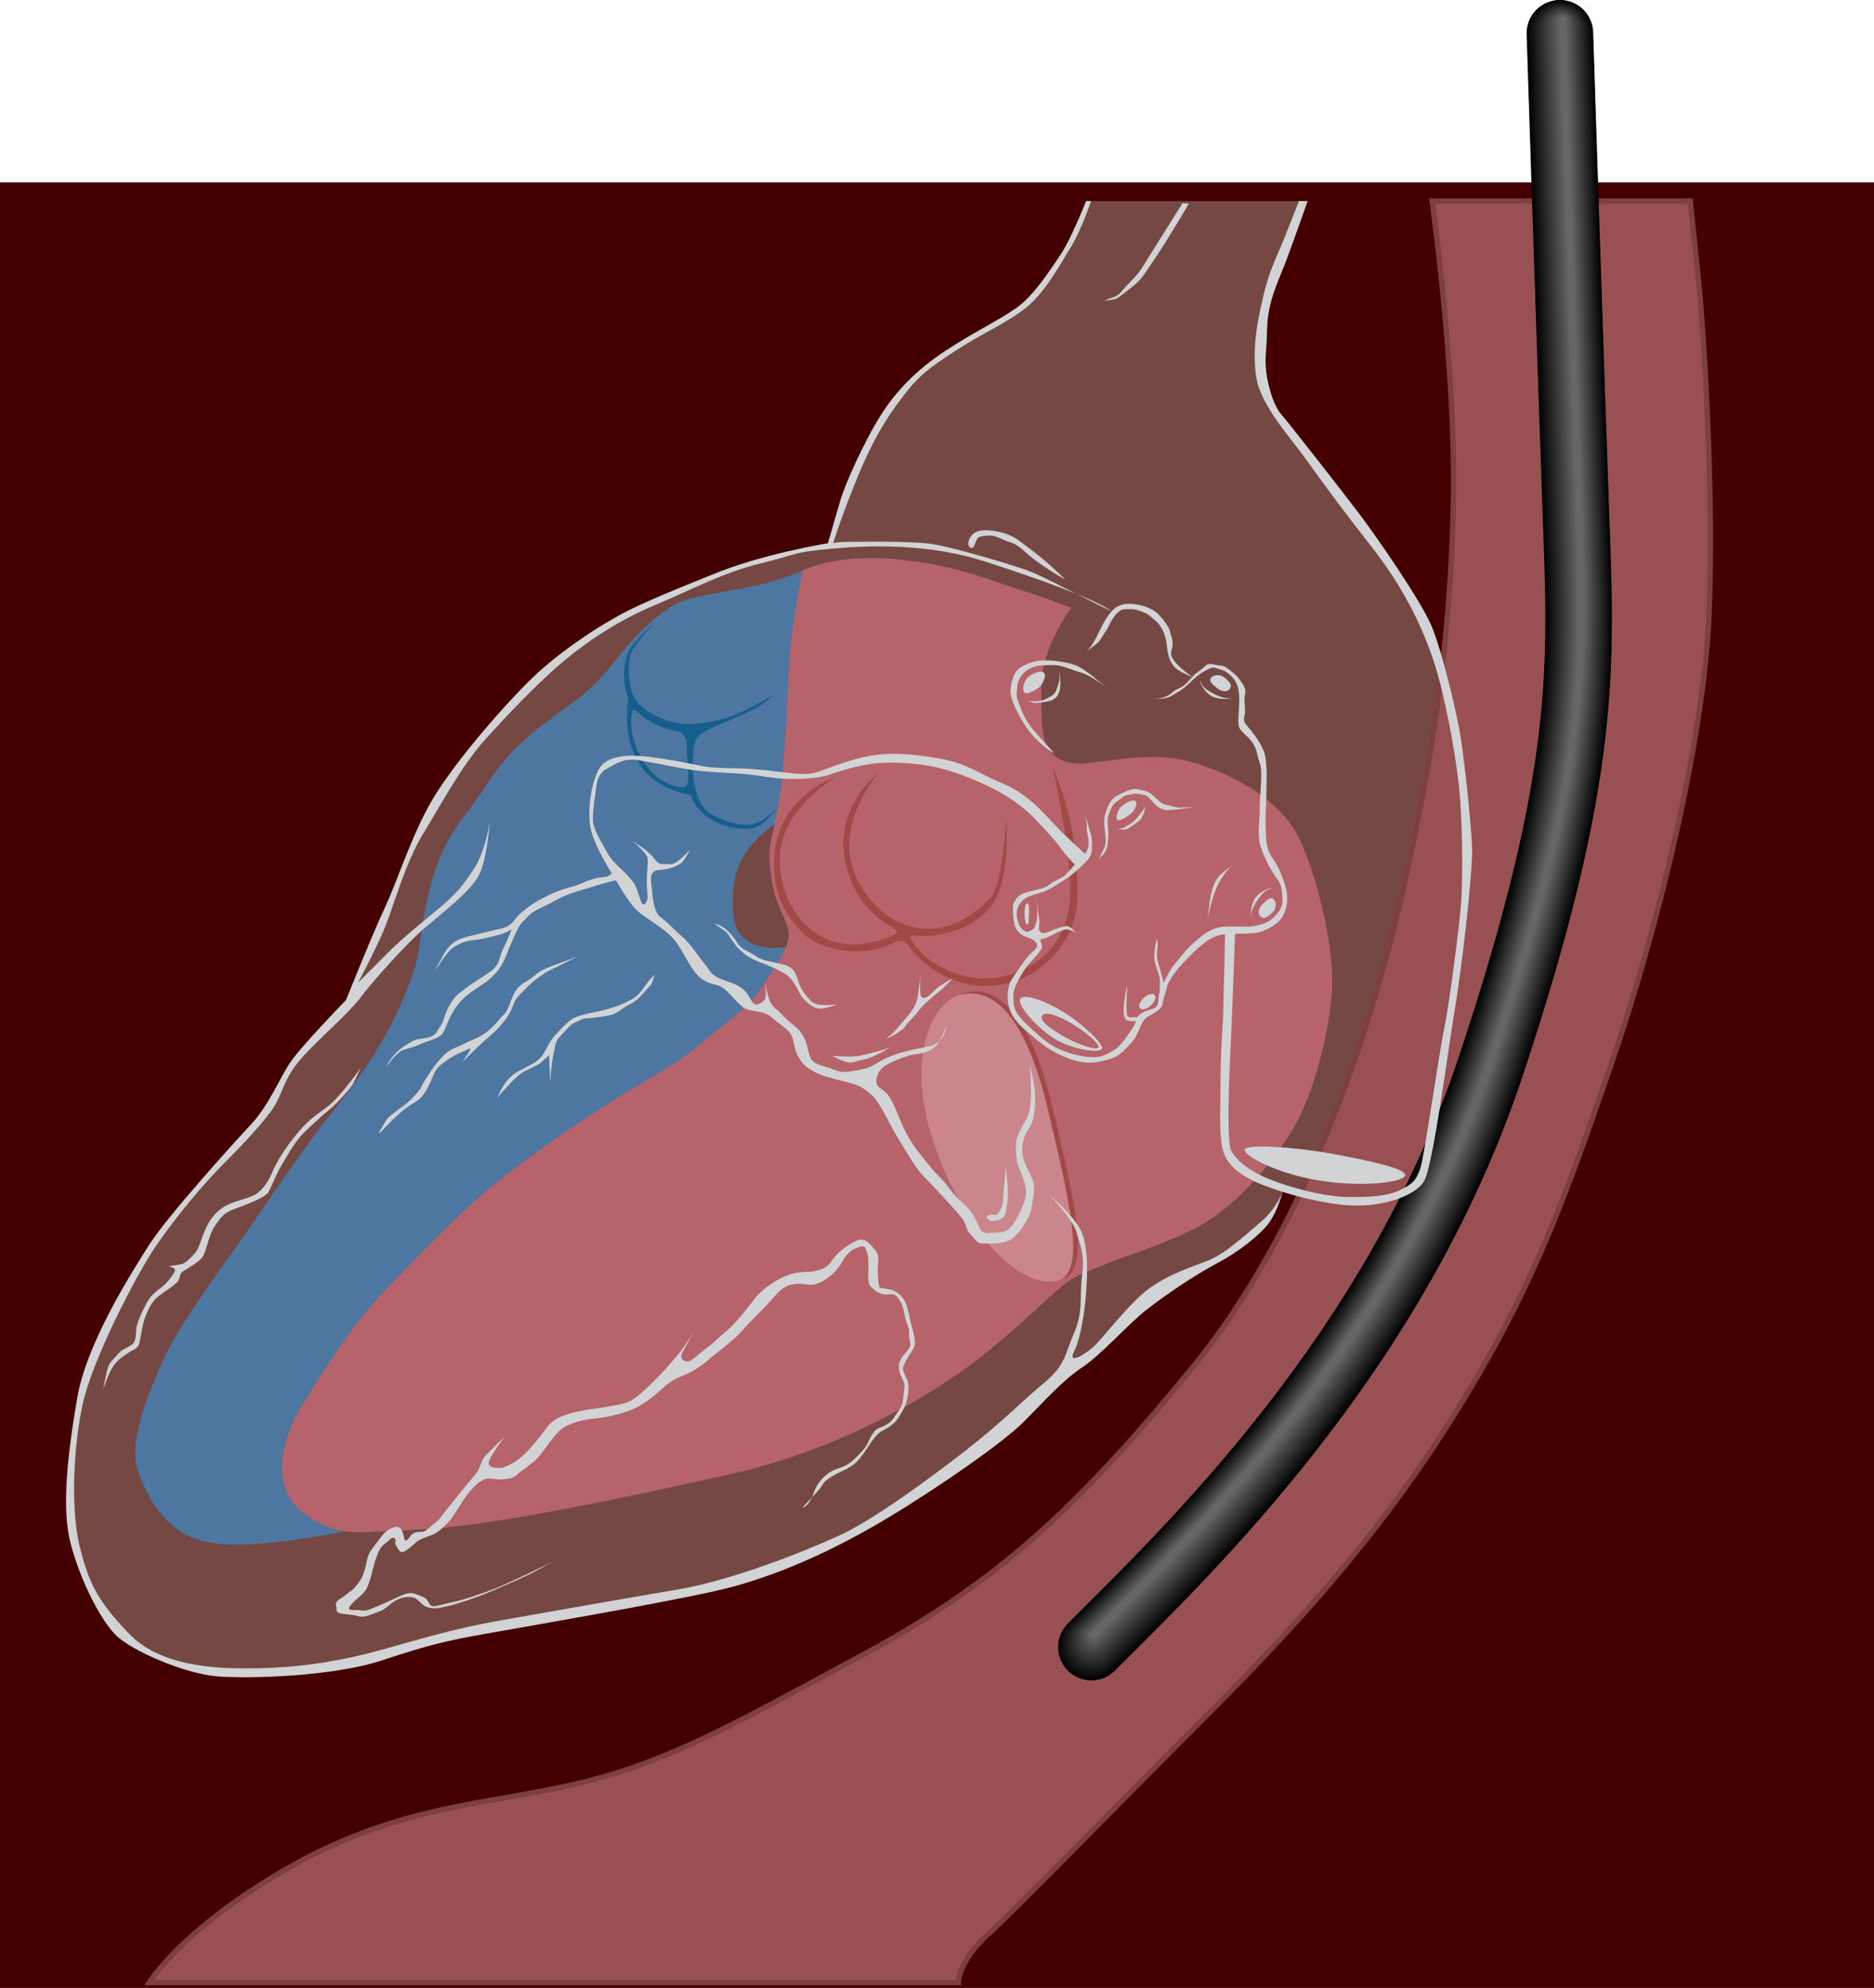 <?xml version="1.0" encoding="UTF-8" standalone="no"?>
<!-- Generator: Adobe Illustrator 12.0.1, SVG Export Plug-In . SVG Version: 6.00 Build 51448)  -->

<svg
   xmlns:dc="http://purl.org/dc/elements/1.1/"
   xmlns:cc="http://creativecommons.org/ns#"
   xmlns:rdf="http://www.w3.org/1999/02/22-rdf-syntax-ns#"
   xmlns:svg="http://www.w3.org/2000/svg"
   xmlns="http://www.w3.org/2000/svg"
   xmlns:sodipodi="http://sodipodi.sourceforge.net/DTD/sodipodi-0.dtd"
   xmlns:inkscape="http://www.inkscape.org/namespaces/inkscape"
   version="1.1"
   id="Layer_1"
   width="523.502"
   height="555.105"
   viewBox="0 0 523.502 555.105"
   overflow="visible"
   enable-background="new 0 0 523.502 555.105"
   xml:space="preserve"
   inkscape:version="0.47 r22583"
   sodipodi:docname="Transesophageal_echocardiography_diagram.svg"><defs
   id="defs267"><inkscape:perspective
     sodipodi:type="inkscape:persp3d"
     inkscape:vp_x="0 : 277.55249 : 1"
     inkscape:vp_y="0 : 1000 : 0"
     inkscape:vp_z="523.50201 : 277.55249 : 1"
     inkscape:persp3d-origin="261.75101 : 185.03499 : 1"
     id="perspective271" /></defs><sodipodi:namedview
   pagecolor="#ffffff"
   bordercolor="#666666"
   borderopacity="1"
   objecttolerance="10"
   gridtolerance="10"
   guidetolerance="10"
   inkscape:pageopacity="0"
   inkscape:pageshadow="2"
   inkscape:window-width="645"
   inkscape:window-height="483"
   id="namedview265"
   showgrid="false"
   inkscape:zoom="0.42514481"
   inkscape:cx="261.75101"
   inkscape:cy="277.55249"
   inkscape:window-x="0"
   inkscape:window-y="0"
   inkscape:window-maximized="0"
   inkscape:current-layer="Layer_1" />
<g
   id="g3">
	<g
   id="g5">
		<rect
   y="50.937"
   fill="#440000"
   width="523.502"
   height="504.168"
   id="rect7" />
		<path
   fill="#440000"
   d="M261.751,282.201"
   id="path9" />
	</g>
	<path
   fill="#754843"
   d="M364.741,56.143h-60.604c0,0-2.231,5.949-4.091,9.295c-1.858,3.346-4.09,9.295-7.063,12.27   c-2.975,2.974-5.393,6.878-8.365,8.737c-2.975,1.859-14.5,7.994-18.59,10.968c-4.09,2.975-10.411,7.623-14.129,12.456   c-3.717,4.833-8.551,11.526-10.039,15.244c-1.487,3.718-6.135,15.058-7.064,17.475c-0.929,2.417-2.974,9.481-2.974,9.481   s-5.578,1.302-9.854,2.231c-4.276,0.929-17.289,4.461-23.238,7.064c-5.949,2.603-16.359,7.25-22.308,9.853   c-5.949,2.603-13.385,7.994-18.404,11.712c-5.02,3.718-12.27,10.225-18.59,17.661c-6.321,7.437-11.34,13.757-14.873,18.962   c-3.532,5.205-6.321,10.41-8.737,16.359c-2.417,5.949-8.552,21.378-10.41,25.654c-1.859,4.276-7.994,17.847-7.994,17.847   s-7.25,9.295-10.411,12.27c-3.16,2.975-5.205,5.02-6.507,7.25c-1.301,2.23-1.859,5.948-3.904,8.365   c-2.045,2.417-5.391,6.32-7.994,9.854s-11.526,12.084-15.43,16.916c-3.904,4.834-12.27,14.873-14.687,19.893   c-2.417,5.021-10.41,21.008-12.083,25.098s-5.206,15.616-6.135,26.956c-0.93,11.34-0.558,20.821,0.558,25.098   c1.115,4.274,5.949,16.73,9.109,20.448c3.161,3.719,9.109,8.924,15.43,11.526c6.321,2.603,18.218,4.275,26.584,4.09   c8.366-0.187,29.187-3.161,36.995-5.577c7.808-2.417,13.013-4.275,21.751-5.949c8.737-1.673,22.122-3.347,34.577-5.948   c12.456-2.604,26.584-4.833,30.303-5.577c3.718-0.743,14.872-3.531,25.84-8.18c10.968-4.647,16.731-7.063,23.424-11.525   c6.692-4.462,32.905-21.751,41.456-30.303c8.552-8.551,13.757-12.827,13.757-12.827s8.924-6.692,13.385-11.712   c4.462-5.02,6.693-5.764,11.154-9.108c4.462-3.347,13.757-7.622,17.661-9.854c3.904-2.231,8.923-6.691,10.782-8.736   c1.858-2.045,5.02-8.18,5.392-9.48c0.371-1.302,2.604,0.931,6.135,1.672c3.531,0.744,11.711,2.418,18.219,1.304   c6.507-1.116,9.854-1.488,11.525-3.161s4.09-5.205,4.647-8.736c0.557-3.533,5.763-35.322,6.878-44.617   c1.116-9.295,4.275-30.303,4.09-37.738c-0.187-7.437-1.487-26.398-2.045-29.373c-0.559-2.975-3.16-18.59-6.135-27.142   c-2.975-8.551-7.063-16.917-11.341-23.609c-4.274-6.692-13.941-18.776-18.031-24.539c-4.09-5.763-9.854-12.27-13.015-17.103   c-3.16-4.833-6.135-8.365-6.691-15.244c-0.559-6.878-0.559-10.039,0.187-15.244c0.743-5.205,2.975-11.898,4.09-13.943   C358.049,72.874,364.741,56.143,364.741,56.143z"
   id="path11" />
	<g
   id="g13">
		<path
   fill="#530A00"
   d="M271.418,300.79"
   id="path15" />
	</g>
	<path
   fill="#985052"
   stroke="#7C403E"
   stroke-width="1.487"
   stroke-linecap="round"
   d="M400.062,56.143   c0,0,6.691,47.591,5.948,84.028c-0.744,36.437-5.205,69.156-14.129,108.567c-9.507,41.99-28.257,95.926-58.745,133.105   c-33.009,40.256-55.026,60.232-92.208,80.312c-37.181,20.078-54.284,29.744-78.823,35.692c-24.951,6.05-49.822,5.948-80.31,23.053   c-30.488,17.103-40.155,32.719-40.155,32.719h226.057c0,0,0-5.948,8.18-13.385s33.463-33.463,55.028-55.027   c21.563-21.564,49.078-49.078,72.873-86.259c23.796-37.181,32.719-62.464,46.104-101.132   c13.385-38.667,26.026-91.463,27.515-125.669c1.485-34.206-1.487-80.31-2.976-94.438c-1.487-14.129-2.23-21.565-2.23-21.565   L400.062,56.143L400.062,56.143z"
   id="path17" />
	<path
   fill="#4D76A0"
   d="M225.965,158.529c0,0-5.856,3.207-17.01,5.437c-11.154,2.231-17.475,2.603-22.308,5.949   c-4.833,3.346-8.923,7.436-12.642,11.897c-3.718,4.462-7.436,9.667-14.128,14.501c-6.692,4.833-16.359,11.154-23.052,21.564   c-6.693,10.411-13.385,15.244-17.103,31.604c-3.718,16.359-1.116,14.5-6.321,27.514c-5.205,13.013-12.641,23.795-20.821,33.835   c-8.18,10.038-17.475,24.539-26.77,37.551c-9.295,13.014-16.731,23.426-20.821,32.721c-4.09,9.295-9.295,22.309-6.32,30.115   c2.974,7.809,8.18,17.848,20.821,19.706c12.642,1.858,36.809-3.347,36.809-3.347s-7.064-2.23-10.41-6.32   c-3.347-4.09-8.923-9.296-5.949-16.73c2.975-7.438,10.039-21.564,21.937-35.693s20.449-24.911,42.014-41.643   c21.565-16.73,35.693-23.053,46.104-30.488c10.411-7.436,20.821-15.615,24.911-22.308c4.09-6.692,4.833-10.039,4.833-10.039   s-13.757,2.975-14.872-8.923c-1.115-11.897,2.975-17.103,5.949-20.449c2.975-3.346,6.693-5.577,6.693-5.577   s1.115-1.487,2.603-17.104c1.488-15.616,1.487-25.283,2.603-34.95C223.827,167.685,225.965,158.529,225.965,158.529z"
   id="path19" />
	<path
   fill="#175E8F"
   d="M216.019,194.082c0,0-9.611,5.771-15.43,7.065c-5.019,1.115-8.458,1.208-10.968,0.836   c-3.218-0.476-9.202-2.789-11.619-5.948c-2.964-3.876-2.603-11.526-1.766-13.664c0.879-2.245,6.455-8.311,6.455-8.311   s-6.014,5.118-7.291,8.311c-1.859,4.647-1.208,11.433,1.487,15.058c2.064,2.775,5.763,5.112,10.039,6.228   c4.276,1.116,2.974,0.558,4.183,1.859c1.252,1.348,0.372,1.766,0.93,6.414c0.557,4.647-0.98,10.121,3.997,14.872   c4.09,3.904,10.542,5.225,14.5,4.369c3.439-0.744,7.064-6.321,7.064-6.321s-3.718,4.833-7.808,5.392   c-3.869,0.527-10.131-1.673-12.641-4.09c-3.009-2.898-3.997-10.132-3.625-14.036c0.372-3.904,0-5.577,2.789-7.437   c2.788-1.859,6.692-3.16,9.295-4.275c2.603-1.116,4.461-2.138,6.228-3.067C213.712,196.349,216.019,194.082,216.019,194.082z"
   id="path21" />
	<path
   fill="#175E8F"
   d="M175.771,193.803c0,0-2.835,11.179,3.253,20.078c4.833,7.064,14.222,8.18,14.222,8.18l-0.93-4.369   c0,0-0.186,2.231-1.573,2.168c-2.582-0.118-7.197-1.519-10.79-6.908c-3.541-5.312-4.042-10.916-3.382-14.038   c0.314-1.485,1.616,0.002,1.616,0.002L175.771,193.803z"
   id="path23" />
	<path
   fill="#B6636B"
   d="M224.199,159.318c0,0,9.109-4.833,26.212-3.16c17.104,1.673,26.212,5.949,33.463,8.18   c7.25,2.231,15.43,5.392,15.43,5.392s-8.18,10.782-8.365,21.193c-0.187,10.41,0.187,15.058,1.674,17.661   c1.486,2.603,4.275,4.833,9.479,4.647c5.205-0.186,18.776-3.346,28.815-0.93c10.038,2.417,26.77,9.667,32.532,22.866   c5.764,13.199,8.924,30.302,8.736,39.783c-0.186,9.481-4.461,29.372-10.781,39.97c-6.32,10.596-17.104,23.051-28.258,28.441   c-11.153,5.392-17.847,6.88-24.354,9.668c-6.507,2.789-8.552,2.789-14.313,7.994c-5.764,5.203-14.687,13.941-25.654,21.75   c-10.968,7.809-34.764,22.122-64.508,28.814c-29.745,6.692-67.111,14.5-85.887,15.43c-18.776,0.931-21.564,1.674-27.885-1.114   c-6.32-2.789-10.597-6.879-11.526-13.199c-0.93-6.32,0.929-13.199,5.949-21.193c5.02-7.993,12.456-20.448,22.123-30.674   s23.052-23.981,32.347-31.231c9.295-7.25,19.52-14.5,30.674-21.563s18.59-10.597,25.097-16.174   c6.507-5.577,13.943-10.41,17.475-15.988c3.532-5.577,7.436-10.41,7.622-14.5s-3.346-7.25-4.647-15.244   c-1.471-9.038-0.372-10.225,1.116-18.033c1.487-7.808,1.859-10.968,2.603-22.122c0.744-11.155,0.744-21.937,2.231-31.604   C223.083,164.71,224.199,159.318,224.199,159.318z"
   id="path25" />
	<path
   fill="#A14946"
   d="M250.529,260.259c0.253-0.646-1.104-1.234-1.104-1.234c-4.788-2.614-10.373-7.289-12.958-16.98   c-4.317-16.191,8.924-26.212,8.924-26.212s-7.942,8.92-8.18,20.078c-0.18,8.426,6.103,18.377,14.686,21.937   c10.715,4.443,19.586-1.655,24.725-7.064c3.531-3.718,4.462-22.123,4.462-22.123s1.302,15.802-3.532,23.424   c-4.045,6.379-13.587,9.797-20.962,9.22c0,0-1.95-0.343-2.26,0.275c-0.315,0.627,0.598,1.312,0.598,1.312   c0.229,0.354,0.468,0.704,0.718,1.05c4.941,6.828,15.953,10.975,24.946,8.634c11.228-2.921,17.224-10.452,18.245-20.922   c1.125-11.52-4.77-37.251-4.77-37.251s7.466,14.445,6.854,36.613c-0.364,13.208-11.479,21.859-19.28,23.564   c-5.522,1.208-13.785,1.805-22.888-5.296c-2.079-1.622-3.718-3.383-5.006-5.201c0,0-0.596-1.075-1.992-1.3   c-1.396-0.226-2.365,0.559-2.365,0.559c-7.77,4.095-19.837,2.393-25.008-2.704c-4.026-3.969-9.037-10.567-8.053-22.069   c1.426-16.696,17.28-21.636,17.28-21.636s-10.496,5.699-14.501,16.116c-3.025,7.867-0.488,19.358,6.381,25.617   c7.694,7.01,16.867,5.532,23.488,2.737C248.979,261.4,250.3,260.846,250.529,260.259z"
   id="path27" />
	<path
   fill="#A14946"
   d="M296.535,357.136c8.331-1.991,3.885-21.124-2.595-48.239c-6.479-27.112-15.885-33.724-24.217-31.731   c-8.332,1.992-16.348,18.878-6.328,44.894C273.463,348.195,288.204,359.127,296.535,357.136z"
   id="path29" />
	<path
   fill="#CB868D"
   d="M295.233,357.693c8.332-1.99,3.886-21.125-2.596-48.238c-6.479-27.114-15.884-33.725-24.216-31.733   c-8.331,1.991-16.348,18.877-6.328,44.893C272.162,348.754,286.901,359.686,295.233,357.693z"
   id="path31" />
	<path
   fill="#D1D3D4"
   d="M303.394,56.143c0,0-4.09,10.411-7.064,14.872c-2.975,4.462-7.303,11.01-11.525,14.315   c-4.275,3.346-11.896,6.878-20.449,12.455c-8.55,5.577-14.313,11.712-18.589,18.59c-4.309,6.933-9.667,18.59-11.154,23.795   c-1.487,5.206-3.346,11.526-3.346,11.526s-18.59,2.975-32.719,8.923c0,0-15.987,6.321-22.68,9.667   c-6.692,3.346-19.333,11.154-28.257,20.077c-8.924,8.923-21.565,23.796-27.142,33.462c-5.577,9.667-9.667,22.68-13.013,29.745   c-3.347,7.064-10.783,25.655-10.783,25.655S84.028,292.239,81.054,296.7c-2.975,4.462-5.949,11.897-10.783,17.104   c-4.833,5.205-23.423,25.654-28.629,33.834s-17.475,27.514-20.077,42.758c-2.603,15.243-4.462,30.487-1.859,40.526   c2.603,10.038,8.18,21.192,12.641,25.654c4.462,4.462,19.334,10.782,28.258,11.524c8.923,0.744,32.719,0,46.104-4.461   c13.385-4.462,18.59-5.576,29-7.437c10.41-1.859,47.219-8.18,63.951-11.897c16.731-3.718,33.462-11.525,48.334-20.448   c14.873-8.925,32.348-21.193,37.925-26.771s10.782-11.524,16.359-15.244c5.577-3.718,12.641-11.897,17.847-15.987   c5.205-4.09,13.385-9.666,19.705-13.013c6.321-3.347,11.896-7.809,14.501-11.155c2.603-3.346,4.09-9.293,4.09-9.293   s-1.487,4.832-6.321,8.922c-4.833,4.091-10.038,8.925-14.872,10.783c-4.833,1.857-10.782,3.719-16.358,7.809   c-5.577,4.09-13.014,14.128-15.616,16.359c-2.604,2.229-7.062,4.832-5.205,1.114c1.857-3.719,2.975-11.155,3.348-16.358   c0.371-5.205,0.742-13.015-1.488-17.476c-2.229-4.462-8.924-10.039-8.924-10.039s6.693,6.691,7.81,10.781   c1.114,4.09,2.229,5.95,1.487,11.897c-0.744,5.948,0.371,10.039-2.231,15.988c-2.603,5.948-2.231,8.924-8.551,14.129   c-6.321,5.204-11.527,10.781-21.565,18.59c-10.038,7.809-25.655,19.334-35.321,23.796c-9.667,4.462-30.116,12.642-45.732,15.243   c-15.616,2.604-31.975,5.577-49.078,8.553c-17.103,2.975-29,7.436-40.527,10.038c-11.526,2.604-21.193,3.348-30.488,3.348   s-24.168-0.744-32.719-9.668c-8.551-8.923-11.154-13.757-13.756-24.167c-2.603-10.411-1.859-27.514,0.744-39.783   s14.872-36.064,20.449-44.245c5.577-8.18,13.385-17.475,18.962-23.052c5.577-5.577,11.526-11.898,14.128-15.988   c2.602-4.09,2.603-8.18,8.552-14.5c5.949-6.32,12.27-11.525,15.616-15.988c3.346-4.461,12.641-14.873,17.847-19.333   c5.206-4.462,13.013-10.411,15.244-14.872c2.231-4.462,2.975-14.873,2.975-14.873s-1.116,7.808-4.09,12.642   c-2.975,4.833-5.577,7.808-10.039,11.526c-4.462,3.718-10.411,8.551-13.757,11.898c-3.346,3.346-8.923,8.923-8.923,8.923   s4.833-8.923,7.437-15.244c2.602-6.32,5.577-17.847,10.782-26.398c5.206-8.551,10.783-18.962,17.104-26.026   c6.32-7.064,15.43-16.545,22.122-22.123c6.741-5.617,15.244-11.34,25.469-15.616c9.876-4.13,18.962-9.109,29.745-11.712   c10.782-2.603,7.808-2.974,20.078-4.09c12.27-1.115,27.884-1.115,42.757,3.718c14.872,4.833,28.259,9.667,33.834,13.013   c5.577,3.346-16.358-8.18-20.819-10.039c-4.463-1.858-21.193-6.692-27.144-7.808c-5.949-1.115-22.309-0.743-24.911-0.743   c-2.602,0-3.717,0.371-3.717,0.371s1.116-4.09,5.206-14.5c4.09-10.411,7.436-17.103,12.27-23.796   c5.549-7.685,7.807-9.667,16.359-15.244c8.552-5.577,14.5-7.808,20.077-12.27c5.576-4.462,9.945-12.92,12.549-17.01   s5.577-12.734,5.577-12.734h-1.401V56.143z"
   id="path33" />
	<path
   fill="#D1D3D4"
   d="M270.487,151.604c0.22-1.313,1.022-3.067,3.533-3.439c2.51-0.372,7.25,0.372,10.225,2.509   c2.975,2.138,6.6,4.927,8.458,6.6c1.858,1.673,3.254,2.975,4.556,4.183c1.301,1.208-5.578-3.067-8.552-5.391   c-2.976-2.324-3.903-3.811-6.507-4.648c-2.604-0.836-3.997-2.045-6.321-1.859c-2.323,0.186-2.603,0.372-3.067,1.208   c-0.463,0.836-0.648,2.324-1.394,2.231C270.675,152.905,270.396,152.161,270.487,151.604z"
   id="path35" />
	<path
   fill="#D1D3D4"
   d="M303.394,238.699c0,0-5.578-5.02-8.736-8.366c-3.16-3.346-7.438-8.552-14.501-11.526   c-7.064-2.975-10.226-5.763-18.032-7.064c-7.807-1.301-13.014-1.673-18.777-0.743c-5.763,0.93-11.712,3.532-15.244,4.647   c-3.532,1.116-8.18,0-15.988-0.744c-7.808-0.743-11.154,0-16.545-1.115c-5.391-1.115-9.667-1.859-13.943-2.417   s-12.083-1.116-14.5,3.718c-2.417,4.833-3.16,12.827-1.859,17.289c1.302,4.461,4.276,9.295,6.321,12.641   c2.045,3.347,4.461,7.994,7.808,10.411c3.346,2.417,7.436,4.647,9.853,8.18c2.417,3.533,3.904,7.623,6.692,9.667   s4.276,1.115,6.507,2.974c2.23,1.858,3.904,4.461,5.763,5.392c1.859,0.93,5.205,0.558,7.064,2.23s4.461,3.16,5.577,4.833   c1.115,1.673,0.744,3.903,2.23,6.506c1.487,2.603,2.789,3.16,4.462,4.09c1.673,0.931,3.532,1.487,7.994,2.603   s5.206,1.486,7.808,3.719s5.019,8.18,7.436,12.083s5.02,8.553,7.25,10.782c2.231,2.23,4.276,4.463,6.135,6.508   s3.531,3.718,4.833,5.576c1.303,1.859,0.372,2.23,2.417,4.462s1.487,2.231,4.834,2.231s5.577-0.373,7.249-2.046   c1.674-1.673,4.275-5.206,4.646-7.993c0.373-2.789,1.303-5.207,0.188-7.994c-1.115-2.789-2.975-5.393-2.789-8.552   c0.188-3.161,1.116-4.276,2.418-6.507c1.301-2.23,1.301-7.623,1.115-9.48c-0.188-1.859-1.303-7.437-1.303-7.437   s0.371,7.25,0.188,9.667c-0.188,2.417-0.188,3.161-1.115,5.206c-0.93,2.045-2.789,4.646-2.975,6.69   c-0.188,2.047,0,5.578,0.743,7.252c0.743,1.673,2.045,4.834,2.045,6.879s-1.302,4.646-2.229,6.507   c-0.932,1.858-2.418,4.647-5.021,4.647c-2.602,0-4.833,0.928-5.762-1.117c-0.93-2.045-1.674-4.274-3.719-6.135   c-2.045-1.857-2.976-2.603-5.021-5.391c-2.044-2.789-3.16-3.16-5.577-6.32s-3.532-4.09-5.763-7.994   c-2.231-3.903-2.974-7.25-4.834-10.41c-1.858-3.16-4.09-2.604-3.903-5.02c0.186-2.417,1.487-3.719,3.347-4.648   c1.858-0.928,5.019-2.416,8.18-2.789c3.159-0.371,4.462-1.486,5.577-2.789c1.115-1.301,2.416-5.019,2.416-5.019   s-0.186,4.833-5.02,5.763c-4.833,0.931-7.622,1.488-11.153,2.976c-3.533,1.487-4.276,2.789-7.25,3.347   c-2.974,0.559-5.206,1.301-7.808,0.186c-2.603-1.115-5.763-1.301-6.693-3.346c-0.929-2.045-0.743-3.719-2.045-6.136   c-1.301-2.417-3.346-3.161-5.391-5.391c-2.045-2.231-3.16-2.603-3.904-4.276c-0.744-1.673-1.487-5.763-1.487-5.763   s0.93,5.021-0.372,5.763c-1.302,0.743-2.231,1.859-3.532-0.558c-1.301-2.417-2.603-3.532-5.02-4.462   c-2.417-0.929-5.019-1.487-6.32-3.346c-1.302-1.859-1.859-2.417-4.462-5.949c-2.603-3.532-3.718-3.904-6.321-6.507   s-3.718-2.789-4.275-4.275c-0.558-1.487-0.93-2.975-1.116-5.392s-0.744-4.461,0.186-5.391c0.93-0.929,0.744-0.558,3.16-0.929   c2.417-0.372,3.904-1.116,4.833-1.859c0.93-0.743,2.417-3.718,2.417-3.718s-3.718,4.276-5.391,4.09s-2.975,0.558-4.276-1.115   c-1.301-1.673-2.045-2.23-2.975-2.975c-0.929-0.744-3.532-2.417-3.532-2.417s4.09,3.347,4.276,4.833   c0.186,1.487,0,1.673-0.186,5.391c-0.186,3.718,0.558,5.392,0,6.507c-0.558,1.115-1.115,2.045-2.045-0.93   c-0.929-2.974-1.115-3.718-3.346-6.135c-2.23-2.417-4.276-3.718-5.763-6.506c-1.487-2.789-3.718-6.135-3.904-8.737   c-0.186-2.603,0.744-7.622,0.93-9.481c0.186-1.859,0.744-3.904,3.16-5.205c2.417-1.301,4.648-2.975,8.738-2.231   c4.09,0.744,4.461,0.744,10.968,2.045c6.506,1.301,11.711,1.301,17.103,1.673c5.391,0.372,9.667,1.487,13.942,1.487   c0,0,7.064,0.186,10.968-1.116c3.904-1.301,9.109-2.974,14.5-3.346c5.391-0.372,12.828,0.372,17.475,1.673   c4.648,1.301,9.481,3.16,14.5,5.763c5.021,2.603,8.738,5.577,11.712,8.738c2.977,3.16,5.393,5.763,6.692,7.622   c1.303,1.859,3.905,4.648,3.905,4.648L303.394,238.699z"
   id="path37" />
	<path
   fill="#D1D3D4"
   d="M266.213,273.091c0,0-3.903,2.231-4.834,3.161c-0.929,0.929-2.045,2.045-2.602,2.23   c-0.559,0.187-1.488,0.559-1.674-1.114c-0.187-1.673,0-5.02,0-5.02s-0.558,5.392-0.93,6.878s-1.673,3.347-2.417,4.275   c-0.744,0.93-2.417,2.789-3.347,3.903c-0.929,1.116-2.974,2.788-2.974,2.788s4.461-2.045,5.391-3.531   c0.93-1.487,2.975-3.16,3.533-4.09c0.557-0.93,2.974-3.16,2.974-3.16s2.789-2.417,3.346-2.789   C263.237,276.251,266.213,273.091,266.213,273.091z"
   id="path39" />
	<path
   fill="#D1D3D4"
   d="M233.866,280.527c-3.533,0.186-6.135,0.371-7.437-1.115c-1.301-1.488-2.603-2.789-3.346-5.206   c-0.744-2.417-1.301-4.09-4.09-4.833s-6.135-1.116-7.622-2.23c-1.487-1.116-4.275-2.045-5.205-3.533   c-0.93-1.487-0.93-1.487-2.231-2.974c-1.301-1.487-2.603-2.23-3.904-2.603c-1.301-0.372,2.789,1.859,3.346,2.789   c0.558,0.93,1.859,2.975,2.975,4.09c1.115,1.116,2.417,2.231,4.461,3.161c2.044,0.93,3.532,1.301,6.135,2.603   c2.603,1.301,3.161,1.487,4.648,3.532c1.487,2.045,1.487,3.346,3.16,5.019c1.673,1.674,2.975,2.418,4.461,2.418   C230.706,281.643,233.866,280.527,233.866,280.527z"
   id="path41" />
	<path
   fill="#D1D3D4"
   d="M236.468,295.027c4.09,0,5.02-0.557,7.437-1.115s4.833-1.487,4.833-1.487s-4.833,2.974-7.064,3.347   c-2.23,0.373-3.532,1.302-5.391,0.744c-1.86-0.559-3.718-1.674-3.718-1.674L236.468,295.027z"
   id="path43" />
	<path
   fill="#D1D3D4"
   d="M169.543,244.834c-5.391,0.372-6.135,1.859-9.853,2.789c-3.718,0.929-6.321,2.23-8.738,3.532   c-2.417,1.302-4.833,3.161-6.135,4.462c-1.301,1.302-1.673,2.975-5.019,3.718c-3.346,0.744-6.135,1.487-9.295,2.231   c-3.16,0.744-5.019,2.231-6.506,4.833c-1.487,2.602-2.603,5.02-2.603,5.02s3.16-5.391,5.019-6.692   c1.859-1.301,3.718-2.045,5.949-2.231c2.23-0.186,5.02-0.93,7.064-1.487c2.045-0.558,3.532-1.488,3.532-1.488   s-0.744,2.045-2.231,5.02s-0.929,4.833-3.903,6.878c-2.975,2.045-5.02,3.16-6.878,4.647c-1.859,1.487-2.603,1.673-4.276,4.461   c-1.673,2.789-1.487,4.461-2.602,5.949c-1.116,1.487-1.116,2.789-3.904,3.347c-2.789,0.558-2.417-0.187-6.135,2.231   c-3.718,2.416-5.206,5.948-5.206,5.948s2.789-3.903,4.462-4.647c1.673-0.742,2.417-0.558,4.833-1.672   c2.417-1.117,5.763-1.674,6.693-3.347c0.929-1.673,1.673-4.647,4.09-7.808s7.064-5.577,8.365-6.693   c1.301-1.115,3.346-2.789,4.833-6.32c1.487-3.532,3.532-8.923,5.019-10.225c1.488-1.301,1.488-2.23,5.578-4.09   c4.09-1.859,4.647-2.788,9.48-4.275c4.834-1.487,7.994-2.417,8.738-2.603c0.744-0.187,2.975-0.744,2.975-0.744l-1.301-2.045   L169.543,244.834z"
   id="path45" />
	<path
   fill="#D1D3D4"
   d="M161.177,267.143c-5.205,2.045-9.48,3.16-11.525,5.019c-2.045,1.859-4.09,2.23-5.578,4.461   c-1.487,2.23-1.673,5.02-3.346,6.691c-1.673,1.674-1.858,2.418-4.275,4.463s-4.461,2.416-6.878,3.718s-3.718,1.116-6.135,3.718   c-2.417,2.604-3.532,4.646-4.648,6.321c-1.115,1.673-0.929,2.417-3.532,5.019c-2.603,2.604-2.975,2.418-5.02,4.09   c-2.045,1.674-1.673,0.931-3.718,4.463c-2.045,3.533,1.301-0.93,5.392-4.463c4.09-3.531,5.205-2.602,7.436-6.69   c2.23-4.091,1.487-5.021,4.833-7.437c3.346-2.416,5.949-3.16,7.064-3.718c1.115-0.558-2.603,4.276-2.045,3.718   c0.557-0.558,2.974-2.975,5.577-5.392s3.718-2.976,6.32-6.321c2.603-3.346,1.859-4.833,4.09-7.063   c2.231-2.231,2.974-3.161,4.833-4.461c1.859-1.302,2.045-1.673,4.462-2.789C156.902,269.373,161.177,267.143,161.177,267.143z"
   id="path47" />
	<path
   fill="#D1D3D4"
   d="M182.928,272.162c-2.789,2.417-3.532,5.206-6.135,6.691c-2.603,1.487-4.647,2.231-7.25,2.976   c-2.603,0.743-7.994,1.487-9.853,2.789c-1.859,1.301-4.276,4.09-5.391,5.391c-1.115,1.302-2.045,4.091-3.347,5.392   c-1.301,1.301-2.602,1.858-4.647,2.974c-2.045,1.116-2.231,0.93-4.09,2.789c-1.859,1.858-3.346,5.391-3.346,5.391   s4.647-5.391,6.506-6.692c1.859-1.301,5.02-2.416,5.763-3.16c0.744-0.743,2.23-2.045,2.23-2.045l0.372,7.623   c0,0,0.186-5.02,0.929-8.18c0.744-3.16,0.372-3.346,2.417-5.391s1.859-2.417,4.276-3.532c2.417-1.116,0.929-0.558,5.391-1.116   c4.461-0.557,4.833-0.744,6.878-2.229c2.045-1.487,3.346-1.673,4.833-3.161c1.487-1.487,3.532-3.904,3.532-3.904L182.928,272.162z"
   id="path49" />
	<path
   fill="#D1D3D4"
   d="M280.991,325.516c0,0.93,0.744,6.785,0.559,8.83c-0.185,2.045-0.559,4.834-1.208,5.578   c-0.651,0.742-2.882,1.115-3.44,1.021c-0.558-0.094-1.485-0.744-1.207-1.209c0.279-0.465,1.115-0.558,1.58-0.558   s1.302,0.372,1.767-0.649c0.465-1.022,0.929-1.396,1.114-3.067c0.187-1.672,0.373-4.647,0.466-5.577   S280.991,325.516,280.991,325.516z"
   id="path51" />
	<path
   fill="#D1D3D4"
   d="M245.763,359.629c-0.465-1.486-0.372-1.302-0.558-3.997c-0.186-2.696,0.837-4.741-0.743-6.6   c-1.581-1.858-2.975-3.812-5.577-2.416c-2.603,1.394-3.905,2.416-5.392,3.995c-1.487,1.58-1.672,3.162-4.647,3.998   c-2.975,0.836-1.673,0.279-5.949,0.744s-9.853,4.461-11.898,7.062c-2.045,2.604-5.298,6.973-7.901,9.109s-3.346,3.16-5.856,5.02   c-2.51,1.859-4.09,3.719-5.298,3.625c-1.208-0.093-2.045-1.021-1.395-2.322c0.651-1.303,3.161-5.765,3.161-5.765   s-2.417,3.903-4.275,6.135c-1.859,2.231-5.392,6.321-9.202,9.761c-3.811,3.438-4.555,3.719-8.459,4.461   c-3.904,0.744-7.808,1.115-10.225,1.675c-2.417,0.558-6.692,1.485-8.923,4.646c-2.23,3.16-4.833,6.136-6.692,7.809   s-4.833,3.346-6.321,3.346c-1.487,0-3.718-0.186-2.975-2.045c0.744-1.858,4.462-6.878,4.462-6.878s-3.904,3.904-5.391,5.392   c-1.487,1.486-1.301,3.531-2.974,5.392c-1.673,1.858-5.206,6.319-7.437,9.108c-2.23,2.788-2.23,3.16-4.09,4.647   c-1.859,1.486-2.417,2.229-3.718,2.229c-1.301,0-2.045,0.188-2.789,1.116c-0.743,0.929-1.487,2.23-1.858,0.371   c-0.372-1.858-0.93-3.346-2.789-2.788c-1.859,0.558-2.974,1.859-4.09,3.346c-1.115,1.487-1.859,2.417-2.602,3.532   c-0.744,1.116-0.93,3.161-1.488,5.021c-0.557,1.858-0.929,2.603-2.231,4.275c-1.301,1.673-1.859,1.673-3.16,2.788   c-1.302,1.115-2.975,1.487-2.603,2.976c0.372,1.486-0.372,1.857,1.859,2.229c2.231,0.372,2.603,0.188,3.904,0.559   c1.302,0.371,2.045,0.371,4.09-0.371c2.045-0.744,3.161-1.116,4.09-1.859c0.93-0.744,1.674-1.487,2.789-2.045   c1.116-0.559,2.231-1.115,4.276-0.93c2.045,0.185,2.602,2.229,4.461,2.789c1.859,0.558,2.789,0.37,5.391-0.188   c2.602-0.558,8.737-2.603,11.712-3.903c2.975-1.302,8.737-3.719,11.34-5.02c2.603-1.302,6.506-3.532,6.506-3.532   s-12.827,6.32-16.917,7.809c-4.09,1.487-8.366,2.975-11.34,3.531c-2.974,0.559-5.206,1.673-5.949,0.559   c-0.744-1.115-0.744-1.673-2.231-2.23c-1.487-0.557-2.603-1.302-4.462-0.744c-1.858,0.559-5.763,2.604-7.25,3.16   c-1.487,0.56-3.718,1.859-5.205,1.487c-1.487-0.371-4.648,0.558-2.975-1.487c1.673-2.045,2.789-2.229,4.09-4.09   c1.302-1.858,2.045-6.135,2.789-8.365c0.744-2.229,1.301-3.718,2.603-4.646c1.301-0.931,2.045-2.23,2.788-1.487   c0.744,0.744-0.372,0.744,0.558,2.23c0.929,1.486,1.115,2.045,2.602,1.115c1.488-0.93,2.045-1.674,2.975-2.417   c0.93-0.744,2.045-1.114,4.09-1.858c2.045-0.743,3.347-2.23,4.833-3.718c1.487-1.487,3.346-5.205,5.392-7.809   c2.045-2.603,3.903-4.09,5.391-4.276c1.487-0.186,2.417,0.372,4.275,0.188c1.859-0.188,2.975-0.188,4.09-1.302   c1.116-1.115,4.833-3.347,6.693-5.764c1.858-2.417,4.461-6.507,6.692-7.622c2.231-1.114,4.461-1.858,7.808-2.229   c3.346-0.372,5.949-0.744,10.039-2.23c4.09-1.488,7.25-4.275,9.481-6.32c2.231-2.045,3.904-2.789,5.763-3.532   c1.859-0.744,4.833-2.417,6.878-4.276c2.045-1.857,6.878-5.205,9.481-8.18s5.763-5.948,7.808-8.18   c2.045-2.23,3.346-4.275,6.507-4.834c3.16-0.559,3.904,0.744,6.692-0.186c2.789-0.93,5.578-3.531,6.878-5.949   c1.3-2.416,2.789-3.531,3.903-3.903c1.116-0.371,2.231-1.115,2.789,0.187c0.558,1.301,0.743,2.045,0.743,4.833   c0,2.789-0.372,4.647,0.744,5.763c1.116,1.117,1.859,1.675,3.346,2.045c1.488,0.373,2.789-0.742,4.09,0.931   c1.302,1.674,1.488,2.789,2.045,5.392c0.558,2.603,1.302,2.976,1.116,4.834c-0.186,1.857,1.116,2.603-0.372,4.461   c-1.488,1.859-2.789,2.976-2.417,5.393c0.372,2.416,1.859,3.346,1.487,5.205c-0.372,1.857,0,4.09-1.487,6.135   c-1.487,2.045-1.673,2.975-3.532,4.09s-2.603,0.559-3.904,2.604c-1.301,2.045-1.116,2.788-2.788,4.646   c-1.673,1.859-3.532,3.718-5.392,4.462c-1.859,0.743-2.788,0.743-4.648,2.23c-1.858,1.487-2.974,3.347-3.346,4.462   s-1.301,3.718-2.975,4.646c-1.673,0.931,3.904-4.09,4.833-5.763c0.929-1.674,2.045-2.23,3.532-3.161   c1.487-0.929,4.462-1.857,6.321-3.718c1.859-1.858,3.161-4.275,4.276-5.763c1.115-1.487,1.859-2.417,2.975-2.976   c1.115-0.558,3.16-1.673,4.275-3.346c1.116-1.674,2.231-3.532,2.603-5.392s0.558-3.719,0.186-5.021   c-0.372-1.301-1.487-2.788-1.301-3.718c0.185-0.93,1.115-2.789,1.672-3.533c0.558-0.742,1.673-2.416,1.673-3.346   s-0.372-2.975-0.929-4.834c-0.558-1.858-1.116-5.576-1.86-6.879c-0.743-1.301-1.858-2.415-2.974-2.973   C248.733,359.908,245.763,359.629,245.763,359.629z"
   id="path53" />
	<path
   fill="#D1D3D4"
   d="M100.759,298.188c0,0-5.391,7.623-8.552,10.226c-3.16,2.603-5.391,3.532-9.109,7.993   c-3.718,4.462-5.949,8.365-6.878,10.597c-0.93,2.231-2.603,5.205-4.833,6.507c-2.231,1.301-6.321,1.859-8.923,3.532   s-4.09,3.903-5.206,6.507c-1.115,2.604-1.673,5.02-2.603,6.135c-0.929,1.115-2.789,3.16-4.09,3.346   c-1.301,0.187-3.532,0.559-3.532,0.559s2.045,0.371,1.859,1.115s-1.116,2.045-2.417,3.531c-1.301,1.488-3.904,2.604-5.391,5.393   c-1.487,2.788-2.231,4.462-2.789,6.32c-0.558,1.859,0,4.275-1.301,5.392c-1.301,1.114-2.603,1.114-3.904,2.603   c-1.301,1.488-2.231,2.23-2.789,3.533c-0.557,1.301-1.487,6.506-1.487,6.506s1.487-4.647,2.975-6.692   c1.487-2.045,2.789-2.603,4.09-3.532c1.301-0.929,2.602-1.115,2.974-2.416c0.372-1.302,0.93-5.576,1.673-7.438   c0.744-1.857,1.674-4.274,3.533-5.764c1.859-1.486,4.647-3.158,5.577-4.273c0.929-1.116,0.186-2.045,1.673-2.975   c1.487-0.932,4.462-2.604,5.391-4.091c0.93-1.487,1.673-5.948,3.161-8.18c1.487-2.231,2.417-3.904,5.577-5.021   c3.16-1.115,8.551-3.16,9.481-4.646c0.929-1.487,1.859-4.275,3.346-6.879c1.487-2.604,4.09-7.251,6.321-9.48   c2.23-2.23,5.949-5.578,7.808-7.064c1.858-1.486,5.577-5.762,6.135-6.692C99.086,301.906,100.759,298.188,100.759,298.188z"
   id="path55" />
	<path
   fill="#D1D3D4"
   d="M294.656,210.442c-2.603-1.487-5.765-4.09-7.994-7.437c-2.229-3.346-4.74-8.18-4.369-10.596   c0.372-2.417,0.837-5.02,3.253-6.32c2.418-1.302,4.646-1.859,7.623-1.673c2.975,0.186,5.948,0.744,7.622,1.487   c1.672,0.744,3.903,2.417,5.204,3.532c1.302,1.116,3.719,2.975,3.719,2.975s-5.02-3.904-7.809-4.647   c-2.788-0.744-5.204-2.045-7.436-2.045c-2.232,0-4.835,0-6.322,0.744c-1.485,0.744-2.603,1.58-3.346,3.067   c-0.744,1.487-0.605,2.333-0.744,3.439c-0.277,2.23,0.77,3.618,1.116,4.833c0.371,1.301,1.673,3.718,2.974,5.391   C289.45,204.865,294.656,210.442,294.656,210.442z"
   id="path57" />
	<path
   fill="#D1D3D4"
   d="M287.22,195.756c1.859,0.186,3.579,0.116,5.112-0.651c1.487-0.743,2.324-1.208,2.694-2.324   c0.373-1.115,0.931-2.23,0.931-3.346c0-1.115,0-2.045,0-2.045s0.547,4.075,0,5.578c-0.371,1.022-0.495,1.598-1.858,2.417   c-0.93,0.558-4.275,0.93-4.834,0.93C288.707,196.315,287.22,195.756,287.22,195.756z"
   id="path59" />
	<path
   fill="#D1D3D4"
   d="M303.579,181.812c1.673-1.487,2.789-4.09,3.718-5.948c0.93-1.859,1.487-2.975,2.788-4.648   c1.302-1.673,2.976-2.789,5.95-2.603c2.974,0.186,6.135,1.301,7.808,3.161c1.673,1.858,2.788,3.532,2.976,4.461   c0.186,0.929,0.742,1.859,0.742,3.532c0,1.673-0.93,2.603,0,4.09s2.418,2.789,3.348,3.532c0.929,0.744,2.229,1.673,2.229,1.673   s-4.274-1.673-5.205-2.974c-0.93-1.302-1.302-2.045-1.673-3.718c-0.372-1.673-0.187-2.603-0.744-4.461   c-0.558-1.859-1.486-3.532-2.603-4.462c-1.116-0.93-1.859-1.859-3.347-2.417c-1.486-0.558-2.045-0.929-3.903-0.929   c-1.859,0-2.231,0-3.16,0.744c-0.93,0.743-1.116,1.115-1.858,2.23c-0.743,1.116-0.931,2.045-1.859,3.347   c-0.929,1.301-1.301,2.23-2.045,2.974S303.579,181.812,303.579,181.812z"
   id="path61" />
	<path
   fill="#D1D3D4"
   d="M322.354,195.198c2.789-0.187,4.091-0.929,5.393-2.045c1.302-1.116,2.045-0.744,3.719-2.417   c1.673-1.673,1.858-2.23,3.532-3.346c1.672-1.115,1.858-2.417,4.09-1.858c2.23,0.558,2.416,0,4.09,1.301   c1.673,1.301,2.416,1.858,3.16,2.974c0.743,1.116,1.859,2.417,1.487,3.904c-0.372,1.487,0,3.904,0,5.019   c0,1.116-0.931,2.23,0.372,3.718c1.301,1.487,3.718,4.461,4.833,7.25c1.115,2.789,0.743,8.737,0.743,11.526   s-0.371,5.949-0.187,10.597c0.186,4.648,0.559,5.949,2.045,7.994c1.487,2.045,3.16,6.135,3.718,8.737   c0.559,2.602,0.188,5.206-1.114,7.437s-4.462,3.718-6.32,4.276c-1.859,0.558-7.064,0.372-8.552,0.558s-3.16-0.187-6.32,2.045   c-3.161,2.231-8.18,7.436-9.854,10.225c-1.674,2.789-0.93,2.231-1.858,4.833c-0.931,2.603,0,2.976-2.231,4.462   c-2.229,1.487-2.229,1.116-3.346,2.231c-1.116,1.114-2.045,4.833-3.533,6.319c-1.485,1.488-2.974,3.904-6.318,4.834   c-3.348,0.929-6.321,1.672-11.342-0.187c-5.019-1.858-7.808-4.276-11.153-7.063c-3.347-2.789-5.019-5.02-5.576-7.437   c-0.56-2.417-0.56-5.577,0.929-7.808c1.487-2.231,3.719-5.578,4.833-6.693c1.116-1.115,2.419-1.859,2.046-2.975   c-0.371-1.115-2.046-1.673-3.16-2.045c-1.115-0.372-2.603-1.673-2.976-2.974c-0.371-1.302-0.929-5.577-0.187-6.693   c0.744-1.115,1.117-2.23,4.275-2.974c3.161-0.744,4.463-0.93,5.764-2.045c1.303-1.116,3.16-1.487,4.276-2.603   c1.115-1.116,3.347-3.532,4.091-4.648c0.741-1.115,1.672-0.744,2.229-2.974c0.559-2.231-0.557-4.462-0.371-5.763   c0.188-1.301-0.743-4.09-0.743-4.09s2.416,6.878,2.229,8.552c-0.186,1.673,0.373,2.974-1.301,4.833s-4.461,4.275-5.949,5.205   c-1.487,0.93-3.346,2.231-5.205,3.16c-1.858,0.93-4.09,1.116-5.764,2.045c-1.673,0.93-2.603,2.603-2.789,3.904   c-0.185,1.301,0.188,2.603,0.744,3.904c0.557,1.301,1.674,1.673,3.161,2.417c1.486,0.744,2.603,1.116,2.788,2.045   c0.186,0.93,0.559,1.487,0,2.417c-0.559,0.929-2.045,2.417-3.348,3.904c-1.301,1.487-2.973,4.461-3.53,5.763   c-0.56,1.301-0.931,1.859-0.744,4.462c0.187,2.603,0.558,2.974,1.859,4.647c1.301,1.672,5.391,5.391,7.436,6.877   c2.046,1.488,4.091,2.418,6.507,3.162c2.418,0.744,4.834,1.114,6.692,1.114c1.859,0,3.16-0.558,5.392-1.858   c2.23-1.301,4.091-4.463,5.392-6.321c1.302-1.859,0.558-3.16,2.789-4.276c2.229-1.115,3.531-0.929,4.09-2.045   c0.558-1.115,0-2.974,1.301-5.391c1.302-2.417,2.231-4.648,3.719-6.321c1.486-1.673,2.975-3.903,5.392-5.948   c2.417-2.045,4.646-4.09,8.18-4.276c3.532-0.186,6.507,0.187,8.366-0.186c1.857-0.372,3.902-0.744,5.763-2.603   c1.858-1.859,2.417-3.346,2.23-5.205c-0.187-1.859,0-3.532-1.487-5.391s-3.718-6.135-4.647-9.109   c-0.93-2.974-0.186-7.25-0.186-10.968c0-3.718,0.93-9.667,0-12.27s-0.744-3.904-2.231-5.949c-1.485-2.045-3.53-2.789-3.718-4.834   c-0.186-2.045,0.372-6.135,0.188-7.993c-0.188-1.859-0.372-3.161-1.487-4.647c-1.116-1.487-2.603-2.417-3.532-2.603   s-1.858-0.929-3.161-0.372c-1.302,0.558-2.788,1.488-4.09,2.603s-2.788,2.788-4.09,3.532c-1.302,0.744-2.416,1.673-3.718,2.045   C324.772,195.198,322.354,195.198,322.354,195.198z"
   id="path63" />
	<path
   fill="#D1D3D4"
   d="M287.126,189.156c1.116-1.022,3.532-2.138,4.463-1.301c0.93,0.836-0.465,3.253-1.115,3.903   c-0.65,0.651-3.719,2.51-4.369,1.581C285.454,192.409,286.013,190.179,287.126,189.156z"
   id="path65" />
	<path
   fill="#D1D3D4"
   d="M307.018,239.814c1.303-2.975,1.86-3.16,1.86-5.205s-0.838-4.833-0.187-7.064   c0.649-2.231,1.579-4.462,3.254-5.298c1.673-0.836,3.996-2.231,5.854-1.859c1.859,0.372,2.976,0.465,4.554,1.952   c1.581,1.487,2.046,2.138,3.533,2.417c1.487,0.279,2.603,0.836,3.903,0.744s3.626-0.093,3.626-0.093s-5.95,0.836-7.157,0.836   c-1.209,0-2.604-0.651-3.347-1.395c-0.743-0.743-1.952-2.23-2.604-2.603c-0.648-0.372-2.881-0.744-3.717-0.558   c-0.837,0.186-2.418,0.279-3.254,1.115c-0.836,0.837-1.952,1.116-2.603,2.324c-0.651,1.208-1.208,2.603-1.302,3.718   c-0.094,1.115,0.187,2.696,0.187,3.811c0,1.115-0.093,1.766-0.187,2.975c-0.094,1.208-0.65,2.23-1.021,2.695   C308.04,238.792,307.018,239.814,307.018,239.814z"
   id="path67" />
	<path
   fill="#D1D3D4"
   d="M313.246,225.221c1.229-1.107,3.347-2.231,3.996-1.487c0.65,0.744-0.278,2.696-1.486,3.625   c-1.208,0.93-3.253,2.138-3.718,1.487C311.573,228.196,312.316,226.058,313.246,225.221z"
   id="path69" />
	<path
   fill="#D1D3D4"
   d="M312.038,231.635c1.208-0.093,3.159-1.115,4.461-2.138s3.438-4.183,3.438-4.183s-0.371,2.51-1.395,3.532   s-3.253,2.51-3.811,2.696S312.038,231.635,312.038,231.635z"
   id="path71" />
	<path
   fill="#D1D3D4"
   d="M286.196,255.43c0-1.115,0.094-3.16,0.744-3.16c0.649,0,0.559,2.138,0.465,3.253   c-0.094,1.115,0.186,2.603-0.465,2.603S286.196,255.43,286.196,255.43z"
   id="path73" />
	<path
   fill="#D1D3D4"
   d="M289.729,251.434c0,0.836,0.186,4.647-0.187,5.855c-0.373,1.208-0.373,1.766-1.022,2.231   c-0.65,0.465-2.23,0.93-2.23,0.93s2.51,1.394,3.16,1.766s1.395,0,2.324-0.186c0.929-0.187,2.045-0.93,3.438-1.581   c1.394-0.651,2.511-1.116,3.347-0.836c0.836,0.279,1.395,0.279,2.139,1.208c0.742,0.93-1.487-2.51-2.883-2.23   c-1.395,0.279-3.254,0.836-4.183,1.301c-0.931,0.464-2.323,1.022-2.882,0.464s-0.559-0.65-0.465-1.673   c0.093-1.022,0.093-1.766-0.094-2.696C290.009,255.059,289.729,251.434,289.729,251.434z"
   id="path75" />
	<path
   fill="#D1D3D4"
   d="M297.353,282.758c4.277,2.639,11.246,8.737,10.409,10.133c-0.836,1.394-9.151-0.029-13.85-3.254   c-4.741-3.254-9.854-9.017-8.923-10.689C285.919,277.274,291.774,279.318,297.353,282.758z"
   id="path77" />
	<path
   fill="#B6636B"
   d="M299.582,285.918c-3.812-2.324-7.622-3.625-8.458-2.324c-1.007,1.563,3.13,4.074,5.764,5.67   c3.066,1.859,9.387,4.275,9.945,3.254C307.391,291.495,302.972,287.984,299.582,285.918z"
   id="path79" />
	<path
   fill="#D1D3D4"
   d="M338.343,189.249c0.744-0.93,2.604-0.93,3.532-0.186s2.391,1.91,1.859,2.974   c-0.744,1.487-2.604,1.116-3.904,0C338.529,190.922,337.6,190.179,338.343,189.249z"
   id="path81" />
	<path
   fill="#D1D3D4"
   d="M335.183,189.992c0.559,1.116,0.559,1.859,3.16,3.347c2.604,1.487,4.462,1.859,5.949,1.673   c1.487-0.187-3.904,0.929-6.321-0.93C335.438,192.132,335.183,189.992,335.183,189.992z"
   id="path83" />
	<path
   fill="#D1D3D4"
   d="M355.855,251.16c0.824,0.857,0.587,2.7-0.271,3.526c-0.855,0.827-2.2,2.126-3.188,1.462   c-1.381-0.929-0.771-2.725,0.502-3.872S355.029,250.303,355.855,251.16z"
   id="path85" />
	<path
   fill="#D1D3D4"
   d="M355.524,247.93c-1.18,0.41-1.917,0.314-3.727,2.704c-1.81,2.39-2.417,4.186-2.424,5.685   s-0.42-3.991,1.734-6.149C353.369,247.907,355.524,247.93,355.524,247.93z"
   id="path87" />
	<path
   fill="#D1D3D4"
   d="M344.664,241.116c-3.532,3.161-4.276,2.975-5.577,5.949c-1.213,2.772-1.674,9.295-1.674,9.295   s1.116-6.135,2.975-9.667C342.247,243.161,344.664,241.116,344.664,241.116z"
   id="path89" />
	<path
   fill="#D1D3D4"
   d="M314.919,274.95c-0.929,3.903-1.673,9.108-0.186,9.853c1.485,0.744,2.788,0.187,4.274-0.371   c1.487-0.559,4.276-1.674,5.021-3.347c0.743-1.673,1.486-3.161,1.486-4.462s-0.743-3.16-1.301-5.391   c-0.559-2.231-1.302-3.533-0.93-5.949c0.371-2.417-0.188-2.975-0.188-2.975s-0.929,3.904-0.558,5.949   c0.372,2.045,1.487,4.09,1.487,5.577c0,1.488,0,3.346-0.187,4.648c-0.187,1.301,0,2.603-1.115,3.16s-3.531,2.603-5.206,2.416   c-1.673-0.186-2.603,0.744-2.787-1.486C314.548,280.341,314.919,274.95,314.919,274.95z"
   id="path91" />
	<g
   id="g93">
		
			<ellipse
   transform="matrix(0.739 -0.674 0.674 0.739 -104.658 289.117)"
   fill="#D1D3D4"
   cx="320.416"
   cy="279.489"
   rx="2.761"
   ry="1.446"
   id="ellipse95" />
		<path
   fill="#D1D3D4"
   d="M320.403,279.505"
   id="path97" />
	</g>
	<g
   id="g99">
		<path
   fill="none"
   stroke="#000000"
   stroke-width="18.59"
   stroke-linecap="round"
   d="M304.881,459.923    c26.771-26.77,84.771-81.797,111.541-162.106c27.494-82.487,25.283-113.029,23.796-154.67    c-1.486-41.643-4.462-133.851-4.462-133.851"
   id="path101" />
	</g>
	<g
   id="g103">
		<path
   fill="none"
   stroke="#010101"
   stroke-width="18.349"
   stroke-linecap="round"
   d="M304.892,459.871    c26.771-26.771,84.771-81.798,111.541-162.107c27.495-82.487,25.282-113.029,23.795-154.671    c-1.486-41.642-4.461-133.85-4.461-133.85"
   id="path105" />
		<path
   fill="none"
   stroke="#030303"
   stroke-width="18.108"
   stroke-linecap="round"
   d="M304.901,459.819    c26.77-26.771,84.771-81.798,111.541-162.107c27.495-82.487,25.282-113.029,23.797-154.672    c-1.487-41.642-4.463-133.85-4.463-133.85"
   id="path107" />
		<path
   fill="none"
   stroke="#040404"
   stroke-width="17.868"
   stroke-linecap="round"
   d="M304.912,459.767    c26.77-26.771,84.771-81.796,111.541-162.106c27.495-82.486,25.283-113.029,23.796-154.671    c-1.487-41.642-4.462-133.85-4.462-133.85"
   id="path109" />
		<path
   fill="none"
   stroke="#060606"
   stroke-width="17.627"
   stroke-linecap="round"
   d="M304.922,459.714    c26.771-26.771,84.772-81.797,111.542-162.106c27.495-82.487,25.283-113.029,23.796-154.671    c-1.486-41.642-4.462-133.85-4.462-133.85"
   id="path111" />
		<path
   fill="none"
   stroke="#070707"
   stroke-width="17.386"
   stroke-linecap="round"
   d="M304.933,459.661    c26.771-26.771,84.772-81.798,111.542-162.106c27.495-82.487,25.282-113.03,23.797-154.672    c-1.487-41.642-4.464-133.85-4.464-133.85"
   id="path113" />
		<path
   fill="none"
   stroke="#090909"
   stroke-width="17.145"
   stroke-linecap="round"
   d="M304.942,459.609    c26.771-26.771,84.771-81.799,111.542-162.107c27.496-82.487,25.282-113.028,23.796-154.671    c-1.487-41.643-4.462-133.85-4.462-133.85"
   id="path115" />
		<path
   fill="none"
   stroke="#0A0A0A"
   stroke-width="16.904"
   stroke-linecap="round"
   d="M304.953,459.557    c26.771-26.771,84.771-81.797,111.542-162.106c27.495-82.486,25.283-113.028,23.796-154.67    c-1.487-41.642-4.462-133.85-4.462-133.85"
   id="path117" />
		<path
   fill="none"
   stroke="#0C0C0C"
   stroke-width="16.663"
   stroke-linecap="round"
   d="M304.965,459.504    c26.771-26.77,84.771-81.797,111.541-162.107c27.495-82.485,25.283-113.028,23.796-154.67    c-1.486-41.643-4.462-133.85-4.462-133.85"
   id="path119" />
		<path
   fill="none"
   stroke="#0D0D0D"
   stroke-width="16.422"
   stroke-linecap="round"
   d="M304.976,459.452    c26.771-26.771,84.771-81.798,111.541-162.108c27.495-82.486,25.283-113.028,23.796-154.67    c-1.487-41.642-4.462-133.85-4.462-133.85"
   id="path121" />
		<path
   fill="none"
   stroke="#0E0E0E"
   stroke-width="16.181"
   stroke-linecap="round"
   d="M304.983,459.4    c26.771-26.771,84.771-81.799,111.543-162.107c27.496-82.487,25.282-113.029,23.796-154.672    c-1.487-41.642-4.462-133.85-4.462-133.85"
   id="path123" />
		<path
   fill="none"
   stroke="#101010"
   stroke-width="15.941"
   stroke-linecap="round"
   d="M304.995,459.348    c26.771-26.771,84.771-81.797,111.542-162.106c27.496-82.486,25.283-113.029,23.795-154.671    c-1.487-41.642-4.462-133.85-4.462-133.85"
   id="path125" />
		<path
   fill="none"
   stroke="#111111"
   stroke-width="15.7"
   stroke-linecap="round"
   d="M305.006,459.295    c26.771-26.771,84.771-81.797,111.542-162.107c27.495-82.486,25.282-113.028,23.795-154.67    c-1.486-41.642-4.461-133.85-4.461-133.85"
   id="path127" />
		<path
   fill="none"
   stroke="#131313"
   stroke-width="15.459"
   stroke-linecap="round"
   d="M305.017,459.242    c26.771-26.77,84.771-81.797,111.541-162.107c27.496-82.486,25.283-113.029,23.796-154.671    c-1.485-41.642-4.461-133.85-4.461-133.85"
   id="path129" />
		<path
   fill="none"
   stroke="#141414"
   stroke-width="15.218"
   stroke-linecap="round"
   d="M305.026,459.19    c26.771-26.771,84.771-81.798,111.543-162.107c27.493-82.487,25.281-113.029,23.795-154.671    c-1.487-41.642-4.462-133.85-4.462-133.85"
   id="path131" />
		<path
   fill="none"
   stroke="#161616"
   stroke-width="14.977"
   stroke-linecap="round"
   d="M305.037,459.138    c26.771-26.771,84.771-81.797,111.542-162.106c27.496-82.486,25.282-113.028,23.795-154.67S435.913,8.51,435.913,8.51"
   id="path133" />
		<path
   fill="none"
   stroke="#171717"
   stroke-width="14.736"
   stroke-linecap="round"
   d="M305.048,459.085    c26.771-26.771,84.771-81.797,111.541-162.106c27.496-82.486,25.282-113.029,23.796-154.671    c-1.486-41.643-4.462-133.85-4.462-133.85"
   id="path135" />
		<path
   fill="none"
   stroke="#181818"
   stroke-width="14.495"
   stroke-linecap="round"
   d="M305.06,459.033    c26.77-26.771,84.771-81.799,111.541-162.108c27.494-82.486,25.282-113.028,23.796-154.67    c-1.487-41.642-4.463-133.85-4.463-133.85"
   id="path137" />
		<path
   fill="none"
   stroke="#1A1A1A"
   stroke-width="14.255"
   stroke-linecap="round"
   d="M305.067,458.981    c26.771-26.771,84.771-81.798,111.543-162.107c27.495-82.487,25.281-113.029,23.795-154.672    c-1.487-41.642-4.461-133.85-4.461-133.85"
   id="path139" />
		<path
   fill="none"
   stroke="#1B1B1B"
   stroke-width="14.014"
   stroke-linecap="round"
   d="M305.08,458.929    c26.769-26.771,84.771-81.797,111.54-162.106c27.495-82.487,25.283-113.029,23.797-154.671    C438.93,100.508,435.955,8.3,435.955,8.3"
   id="path141" />
		<path
   fill="none"
   stroke="#1D1D1D"
   stroke-width="13.773"
   stroke-linecap="round"
   d="M305.09,458.876    c26.771-26.771,84.771-81.797,111.541-162.106c27.495-82.487,25.283-113.029,23.796-154.671    c-1.486-41.642-4.462-133.85-4.462-133.85"
   id="path143" />
		<path
   fill="none"
   stroke="#1E1E1E"
   stroke-width="13.532"
   stroke-linecap="round"
   d="M305.101,458.823    c26.771-26.77,84.771-81.798,111.541-162.107c27.496-82.486,25.283-113.028,23.797-154.67    c-1.487-41.643-4.462-133.851-4.462-133.851"
   id="path145" />
		<path
   fill="none"
   stroke="#202020"
   stroke-width="13.291"
   stroke-linecap="round"
   d="M305.11,458.771    c26.771-26.771,84.771-81.799,111.542-162.107c27.494-82.486,25.282-113.029,23.796-154.671    c-1.487-41.642-4.462-133.85-4.462-133.85"
   id="path147" />
		<path
   fill="none"
   stroke="#212121"
   stroke-width="13.05"
   stroke-linecap="round"
   d="M305.121,458.72    c26.77-26.771,84.771-81.798,111.541-162.108c27.496-82.485,25.283-113.027,23.796-154.669s-4.461-133.85-4.461-133.85"
   id="path149" />
		<path
   fill="none"
   stroke="#222222"
   stroke-width="12.809"
   stroke-linecap="round"
   d="M305.131,458.667    c26.771-26.771,84.772-81.797,111.542-162.106c27.496-82.487,25.283-113.029,23.796-154.671    c-1.485-41.642-4.462-133.85-4.462-133.85"
   id="path151" />
		<path
   fill="none"
   stroke="#242424"
   stroke-width="12.568"
   stroke-linecap="round"
   d="M305.144,458.613    c26.77-26.77,84.771-81.797,111.54-162.107c27.495-82.486,25.283-113.028,23.798-154.67c-1.487-41.642-4.464-133.85-4.464-133.85"
   id="path153" />
		<path
   fill="none"
   stroke="#252525"
   stroke-width="12.327"
   stroke-linecap="round"
   d="M305.151,458.562    c26.771-26.771,84.772-81.799,111.543-162.107c27.495-82.487,25.282-113.029,23.796-154.672    c-1.487-41.642-4.462-133.849-4.462-133.849"
   id="path155" />
		<path
   fill="none"
   stroke="#272727"
   stroke-width="12.087"
   stroke-linecap="round"
   d="M305.163,458.51    c26.771-26.771,84.771-81.797,111.542-162.107c27.495-82.485,25.283-113.028,23.796-154.67    c-1.487-41.643-4.462-133.851-4.462-133.851"
   id="path157" />
		<path
   fill="none"
   stroke="#282828"
   stroke-width="11.846"
   stroke-linecap="round"
   d="M305.174,458.457    c26.771-26.771,84.771-81.797,111.542-162.107c27.494-82.486,25.282-113.028,23.796-154.67    c-1.487-41.642-4.463-133.85-4.463-133.85"
   id="path159" />
		<path
   fill="none"
   stroke="#2A2A2A"
   stroke-width="11.605"
   stroke-linecap="round"
   d="M305.185,458.404    c26.771-26.771,84.771-81.797,111.541-162.107c27.496-82.486,25.283-113.028,23.796-154.67    C439.033,99.984,436.06,7.776,436.06,7.776"
   id="path161" />
		<path
   fill="none"
   stroke="#2B2B2B"
   stroke-width="11.364"
   stroke-linecap="round"
   d="M305.194,458.353    c26.771-26.771,84.771-81.798,111.542-162.106c27.495-82.486,25.281-113.029,23.795-154.671    c-1.487-41.642-4.462-133.85-4.462-133.85"
   id="path163" />
		<path
   fill="none"
   stroke="#2D2D2D"
   stroke-width="11.123"
   stroke-linecap="round"
   d="M305.205,458.301    c26.771-26.771,84.771-81.798,111.542-162.107c27.494-82.486,25.283-113.028,23.795-154.67    C439.055,99.88,436.08,7.671,436.08,7.671"
   id="path165" />
		<path
   fill="none"
   stroke="#2E2E2E"
   stroke-width="10.882"
   stroke-linecap="round"
   d="M305.216,458.248    c26.771-26.771,84.771-81.797,111.542-162.107c27.495-82.487,25.282-113.029,23.795-154.671    c-1.486-41.642-4.461-133.85-4.461-133.85"
   id="path167" />
		<path
   fill="none"
   stroke="#2F2F2F"
   stroke-width="10.641"
   stroke-linecap="round"
   d="M305.228,458.195    c26.77-26.771,84.771-81.797,111.54-162.107c27.495-82.487,25.282-113.029,23.797-154.671    c-1.487-41.642-4.463-133.85-4.463-133.85"
   id="path169" />
		<path
   fill="none"
   stroke="#313131"
   stroke-width="10.4"
   stroke-linecap="round"
   d="M305.235,458.143    c26.771-26.77,84.772-81.797,111.544-162.105c27.494-82.487,25.28-113.029,23.794-154.672    c-1.487-41.642-4.462-133.85-4.462-133.85"
   id="path171" />
		<path
   fill="none"
   stroke="#323232"
   stroke-width="10.16"
   stroke-linecap="round"
   d="M305.247,458.091    c26.77-26.771,84.771-81.798,111.541-162.106c27.496-82.486,25.282-113.029,23.795-154.671    c-1.487-41.643-4.461-133.851-4.461-133.851"
   id="path173" />
		<path
   fill="none"
   stroke="#343434"
   stroke-width="9.919"
   stroke-linecap="round"
   d="M305.258,458.038    c26.771-26.771,84.771-81.797,111.541-162.106c27.496-82.487,25.282-113.03,23.796-154.672    c-1.486-41.642-4.462-133.85-4.462-133.85"
   id="path175" />
		<path
   fill="none"
   stroke="#353535"
   stroke-width="9.678"
   stroke-linecap="round"
   d="M305.269,457.985    c26.771-26.771,84.771-81.798,111.542-162.107c27.494-82.487,25.282-113.028,23.796-154.67    c-1.487-41.643-4.463-133.851-4.463-133.851"
   id="path177" />
		<path
   fill="none"
   stroke="#373737"
   stroke-width="9.437"
   stroke-linecap="round"
   d="M305.278,457.934    c26.77-26.77,84.771-81.798,111.542-162.106c27.495-82.486,25.281-113.029,23.795-154.671    c-1.487-41.642-4.461-133.85-4.461-133.85"
   id="path179" />
		<path
   fill="none"
   stroke="#383838"
   stroke-width="9.196"
   stroke-linecap="round"
   d="M305.289,457.882    c26.77-26.771,84.771-81.798,111.541-162.106c27.495-82.487,25.283-113.029,23.796-154.671s-4.462-133.85-4.462-133.85"
   id="path181" />
		<path
   fill="none"
   stroke="#393939"
   stroke-width="8.955"
   stroke-linecap="round"
   d="M305.3,457.829    c26.771-26.771,84.771-81.797,111.541-162.108c27.495-82.486,25.283-113.029,23.796-154.671    C439.15,99.408,436.175,7.2,436.175,7.2"
   id="path183" />
		<path
   fill="none"
   stroke="#3B3B3B"
   stroke-width="8.714"
   stroke-linecap="round"
   d="M305.31,457.776    c26.771-26.771,84.771-81.798,111.541-162.107c27.496-82.487,25.283-113.029,23.797-154.671s-4.462-133.85-4.462-133.85"
   id="path185" />
		<path
   fill="none"
   stroke="#3C3C3C"
   stroke-width="8.473"
   stroke-linecap="round"
   d="M305.319,457.725    c26.771-26.77,84.771-81.798,111.542-162.107c27.495-82.486,25.282-113.029,23.797-154.671    c-1.487-41.642-4.462-133.85-4.462-133.85"
   id="path187" />
		<path
   fill="none"
   stroke="#3E3E3E"
   stroke-width="8.233"
   stroke-linecap="round"
   d="M305.331,457.673    c26.77-26.771,84.771-81.798,111.541-162.108c27.495-82.485,25.283-113.028,23.796-154.67    c-1.487-41.643-4.461-133.851-4.461-133.851"
   id="path189" />
		<path
   fill="none"
   stroke="#3F3F3F"
   stroke-width="7.992"
   stroke-linecap="round"
   d="M305.341,457.619    c26.771-26.771,84.771-81.797,111.541-162.107c27.496-82.486,25.283-113.029,23.796-154.671    c-1.485-41.642-4.461-133.85-4.461-133.85"
   id="path191" />
		<path
   fill="none"
   stroke="#414141"
   stroke-width="7.751"
   stroke-linecap="round"
   d="M305.353,457.566    c26.771-26.771,84.771-81.797,111.541-162.107c27.495-82.487,25.282-113.028,23.797-154.67    c-1.487-41.643-4.464-133.851-4.464-133.851"
   id="path193" />
		<path
   fill="none"
   stroke="#424242"
   stroke-width="7.51"
   stroke-linecap="round"
   d="M305.36,457.515    c26.771-26.77,84.772-81.798,111.543-162.106c27.496-82.486,25.282-113.029,23.796-154.671    c-1.487-41.642-4.462-133.85-4.462-133.85"
   id="path195" />
		<path
   fill="none"
   stroke="#444444"
   stroke-width="7.269"
   stroke-linecap="round"
   d="M305.372,457.463    c26.771-26.771,84.771-81.798,111.542-162.107c27.495-82.487,25.283-113.029,23.796-154.671s-4.462-133.85-4.462-133.85"
   id="path197" />
		<path
   fill="none"
   stroke="#454545"
   stroke-width="7.028"
   stroke-linecap="round"
   d="M305.383,457.41    c26.771-26.771,84.772-81.797,111.542-162.107c27.495-82.486,25.283-113.029,23.796-154.671    c-1.486-41.642-4.463-133.85-4.463-133.85"
   id="path199" />
		<path
   fill="none"
   stroke="#464646"
   stroke-width="6.787"
   stroke-linecap="round"
   d="M305.394,457.356    c26.771-26.771,84.771-81.798,111.541-162.106c27.496-82.486,25.283-113.028,23.797-154.671    c-1.487-41.642-4.463-133.85-4.463-133.85"
   id="path201" />
		<path
   fill="none"
   stroke="#484848"
   stroke-width="6.546"
   stroke-linecap="round"
   d="M305.403,457.305    c26.771-26.77,84.771-81.798,111.542-162.106c27.496-82.486,25.282-113.029,23.796-154.671    c-1.487-41.642-4.462-133.85-4.462-133.85"
   id="path203" />
		<path
   fill="none"
   stroke="#494949"
   stroke-width="6.306"
   stroke-linecap="round"
   d="M305.415,457.253    c26.771-26.771,84.771-81.797,111.542-162.106c27.494-82.487,25.282-113.029,23.795-154.671    c-1.487-41.643-4.462-133.85-4.462-133.85"
   id="path205" />
		<path
   fill="none"
   stroke="#4B4B4B"
   stroke-width="6.065"
   stroke-linecap="round"
   d="M305.425,457.201    c26.771-26.771,84.771-81.797,111.542-162.108c27.495-82.486,25.283-113.029,23.795-154.671    c-1.486-41.642-4.461-133.85-4.461-133.85"
   id="path207" />
		<path
   fill="none"
   stroke="#4C4C4C"
   stroke-width="5.824"
   stroke-linecap="round"
   d="M305.437,457.147    c26.77-26.771,84.771-81.798,111.54-162.107c27.496-82.486,25.283-113.029,23.797-154.671    c-1.487-41.642-4.463-133.85-4.463-133.85"
   id="path209" />
		<path
   fill="none"
   stroke="#4E4E4E"
   stroke-width="5.583"
   stroke-linecap="round"
   d="M305.446,457.096    c26.771-26.77,84.771-81.798,111.542-162.106c27.494-82.486,25.281-113.029,23.795-154.671    c-1.487-41.642-4.462-133.85-4.462-133.85"
   id="path211" />
		<path
   fill="none"
   stroke="#4F4F4F"
   stroke-width="5.342"
   stroke-linecap="round"
   d="M305.456,457.044    c26.771-26.771,84.771-81.798,111.542-162.108c27.495-82.486,25.282-113.028,23.795-154.67s-4.461-133.85-4.461-133.85"
   id="path213" />
		<path
   fill="none"
   stroke="#505050"
   stroke-width="5.101"
   stroke-linecap="round"
   d="M305.468,456.991    c26.77-26.771,84.771-81.798,111.541-162.107c27.495-82.487,25.282-113.029,23.796-154.671s-4.462-133.85-4.462-133.85"
   id="path215" />
		<path
   fill="none"
   stroke="#525252"
   stroke-width="4.86"
   stroke-linecap="round"
   d="M305.478,456.938    c26.771-26.771,84.771-81.797,111.542-162.106c27.494-82.487,25.282-113.029,23.796-154.671    c-1.487-41.642-4.463-133.85-4.463-133.85"
   id="path217" />
		<path
   fill="none"
   stroke="#535353"
   stroke-width="4.619"
   stroke-linecap="round"
   d="M305.487,456.886    c26.771-26.77,84.771-81.798,111.542-162.106c27.495-82.486,25.281-113.029,23.795-154.67    c-1.486-41.642-4.461-133.85-4.461-133.85"
   id="path219" />
		<path
   fill="none"
   stroke="#555555"
   stroke-width="4.378"
   stroke-linecap="round"
   d="M305.499,456.834    c26.769-26.77,84.771-81.798,111.541-162.107c27.495-82.486,25.282-113.028,23.796-154.67    c-1.487-41.643-4.462-133.85-4.462-133.85"
   id="path221" />
		<path
   fill="none"
   stroke="#565656"
   stroke-width="4.138"
   stroke-linecap="round"
   d="M305.509,456.782    c26.771-26.771,84.771-81.798,111.542-162.108c27.494-82.487,25.283-113.029,23.796-154.671    c-1.486-41.642-4.462-133.85-4.462-133.85"
   id="path223" />
		<path
   fill="none"
   stroke="#585858"
   stroke-width="3.897"
   stroke-linecap="round"
   d="M305.521,456.729    c26.77-26.771,84.771-81.797,111.54-162.106c27.495-82.487,25.283-113.029,23.797-154.672C439.37,98.308,436.396,6.1,436.396,6.1"
   id="path225" />
		<path
   fill="none"
   stroke="#595959"
   stroke-width="3.656"
   stroke-linecap="round"
   d="M305.53,456.677    c26.77-26.77,84.771-81.798,111.541-162.106c27.495-82.486,25.282-113.029,23.796-154.671    c-1.487-41.642-4.462-133.85-4.462-133.85"
   id="path227" />
		<path
   fill="none"
   stroke="#5A5A5A"
   stroke-width="3.415"
   stroke-linecap="round"
   d="M305.54,456.624    c26.77-26.771,84.771-81.798,111.541-162.106c27.496-82.486,25.283-113.029,23.796-154.671s-4.461-133.85-4.461-133.85"
   id="path229" />
		<path
   fill="none"
   stroke="#5C5C5C"
   stroke-width="3.174"
   stroke-linecap="round"
   d="M305.551,456.572    c26.771-26.771,84.771-81.797,111.541-162.107c27.496-82.487,25.283-113.029,23.796-154.671    c-1.485-41.642-4.461-133.85-4.461-133.85"
   id="path231" />
		<path
   fill="none"
   stroke="#5D5D5D"
   stroke-width="2.933"
   stroke-linecap="round"
   d="M305.562,456.52    c26.771-26.771,84.771-81.797,111.542-162.106c27.494-82.487,25.282-113.029,23.796-154.671    c-1.487-41.642-4.462-133.85-4.462-133.85"
   id="path233" />
		<path
   fill="none"
   stroke="#5F5F5F"
   stroke-width="2.692"
   stroke-linecap="round"
   d="M305.571,456.467    c26.771-26.769,84.771-81.797,111.542-162.105c27.495-82.487,25.283-113.029,23.796-154.671    c-1.487-41.643-4.462-133.851-4.462-133.851"
   id="path235" />
		<path
   fill="none"
   stroke="#606060"
   stroke-width="2.451"
   stroke-linecap="round"
   d="M305.582,456.415    c26.77-26.771,84.771-81.798,111.541-162.106c27.496-82.486,25.283-113.029,23.796-154.671    c-1.486-41.642-4.462-133.85-4.462-133.85"
   id="path237" />
		<path
   fill="none"
   stroke="#626262"
   stroke-width="2.211"
   stroke-linecap="round"
   d="M305.592,456.362    c26.771-26.771,84.772-81.798,111.542-162.107c27.495-82.487,25.283-113.029,23.796-154.671    c-1.486-41.642-4.463-133.85-4.463-133.85"
   id="path239" />
		<path
   fill="none"
   stroke="#636363"
   stroke-width="1.97"
   stroke-linecap="round"
   d="M305.603,456.31    c26.771-26.771,84.771-81.796,111.542-162.105c27.496-82.487,25.283-113.029,23.797-154.671    c-1.487-41.642-4.463-133.85-4.463-133.85"
   id="path241" />
		<path
   fill="none"
   stroke="#656565"
   stroke-width="1.729"
   stroke-linecap="round"
   d="M305.612,456.258    c26.771-26.77,84.771-81.798,111.542-162.107c27.496-82.486,25.282-113.028,23.797-154.67    c-1.487-41.642-4.463-133.85-4.463-133.85"
   id="path243" />
	</g>
	<g
   id="g245">
		<path
   fill="none"
   stroke="#666666"
   stroke-width="1.487"
   stroke-linecap="round"
   d="M305.624,456.205    c26.771-26.771,84.771-81.798,111.542-162.107c27.494-82.487,25.282-113.029,23.795-154.671    c-1.487-41.642-4.462-133.85-4.462-133.85"
   id="path247" />
	</g>
	<path
   fill="#D1D3D4"
   d="M365.299,56.143c0,0-4.462,12.641-6.32,17.475c-1.858,4.833-4.834,10.596-5.02,18.218   c-0.187,7.622-0.558,6.507-0.372,10.411c0.187,3.904,1.859,10.596,4.275,13.385c2.417,2.789,17.104,21.565,21.751,27.7   c4.646,6.135,17.263,24.291,20.264,31.417c2.975,7.064,7.064,24.167,8.18,31.232c1.115,7.064,2.788,22.866,3.16,30.116   s-3.16,36.25-4.834,45.917c-1.673,9.668-5.948,43.315-8.551,47.777c-2.604,4.462-12.642,7.623-22.309,6.693   c-10.055-0.967-21.751-4.834-26.026-7.065c-4.299-2.241-7.437-4.833-8.18-9.667c-0.743-4.832-0.372-9.852-0.372-17.66   c0-7.808,0.744-18.404,0.744-18.404l0.558-23.423h2.788c0,0-0.929,26.212-1.301,33.091c-0.383,7.054-1.107,25.535,0.186,27.885   c2.045,3.719,6.692,6.691,13.014,8.924c6.485,2.289,14.314,4.09,20.077,4.09c5.949,0,10.598-0.188,14.314-2.045   s4.274-2.789,5.392-5.764c1.115-2.975,5.205-31.975,6.692-39.039s4.461-30.116,4.833-36.438c0.372-6.321,0.372-21.937-0.743-31.976   c-1.116-10.039-4.051-25.537-7.064-34.578c-3.531-10.596-9.108-21.379-17.475-31.976c-6.455-8.176-13.386-17.475-17.847-23.795   c-4.462-6.321-12.827-15.244-14.129-23.052c-1.411-8.466,0.558-17.103,2.045-23.423c1.486-6.32,3.903-11.154,5.577-15.244   c0.703-1.721,4.274-10.782,4.274-10.782H365.299z"
   id="path249" />
	<path
   fill="#D1D3D4"
   d="M368.206,329.594c12.402,2.068,24.049,0.569,24.323-1.426c0.269-1.947-11.271-4.367-21.4-6.174   c-9.647-1.721-23.155-2.598-23.394-0.989C347.452,322.913,357.119,327.746,368.206,329.594z"
   id="path251" />
	<g
   id="g253">
		<path
   fill="#D1D3D4"
   d="M308.413,84.028c2.603-1.302,3.346-0.744,5.019-2.789c1.675-2.045,4.091-4.09,5.393-6.135    C320.125,73.06,330.35,56.7,330.35,56.7l1.767,0.186c0,0-6.414,10.782-8.83,14.314c-2.417,3.532-4.09,6.507-6.135,8.18    s-4.834,3.904-5.393,4.09C311.201,83.656,308.413,84.028,308.413,84.028z"
   id="path255" />
	</g>
</g>

</svg>